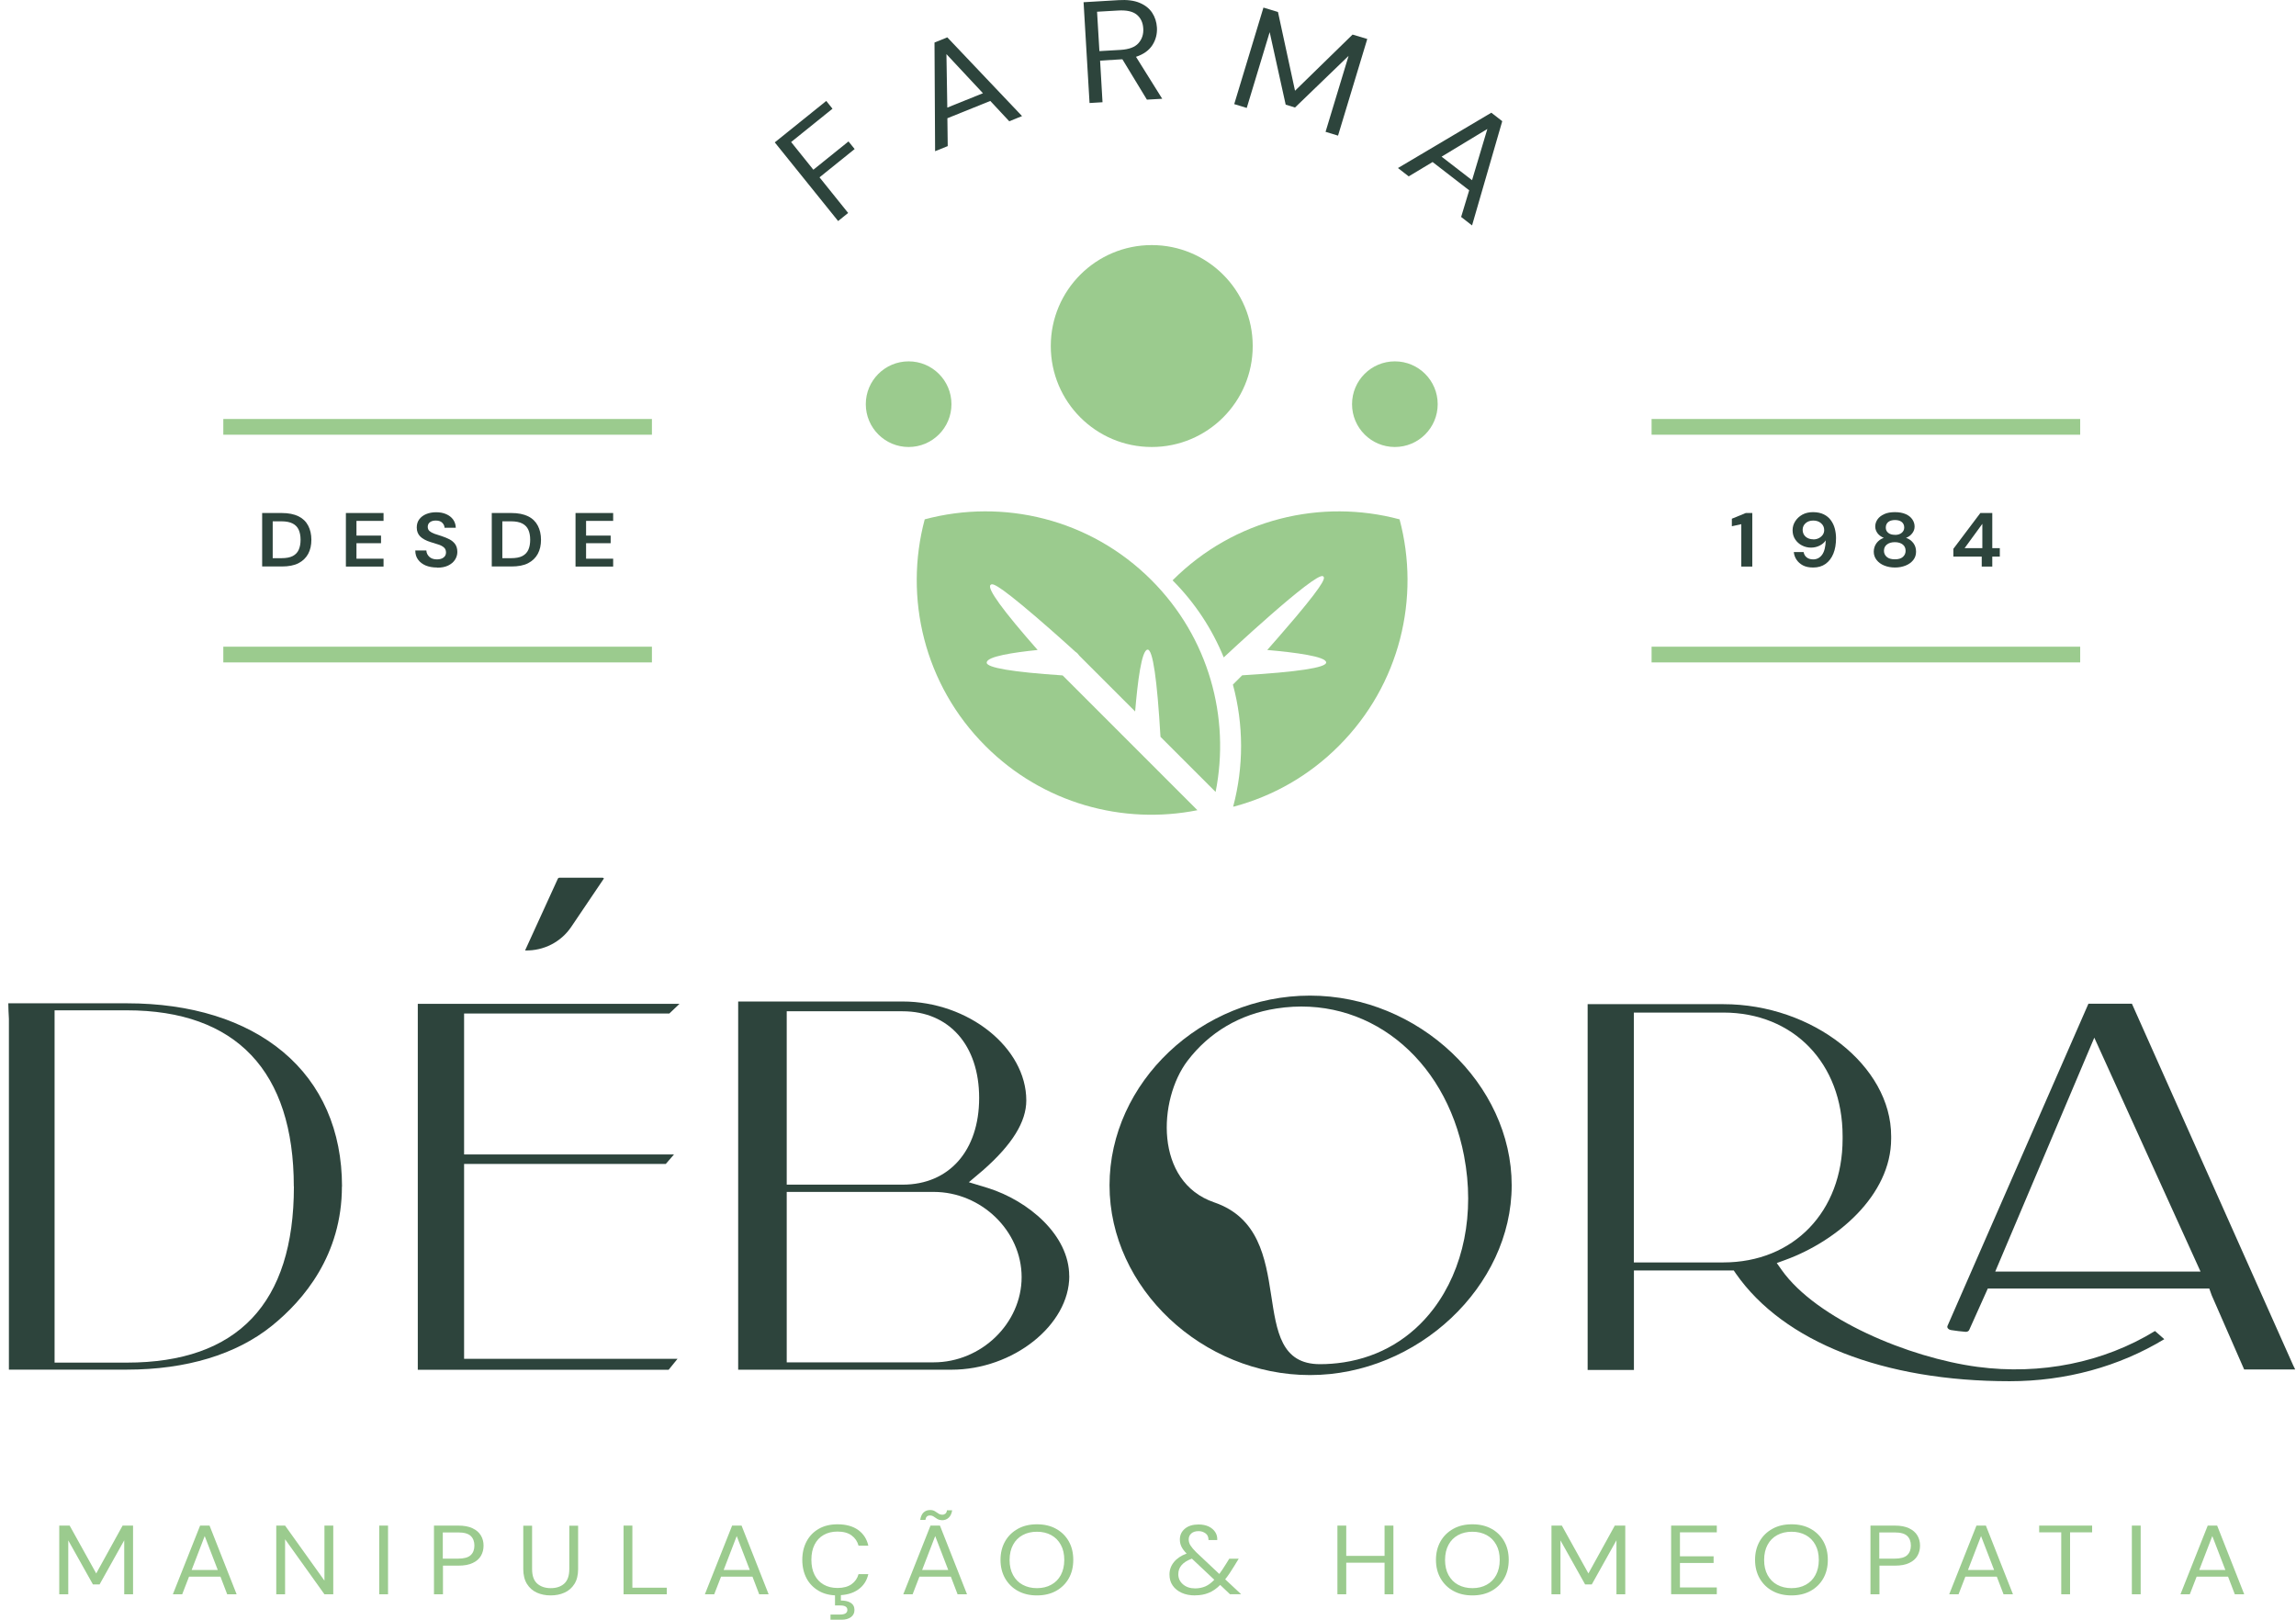 <svg xmlns="http://www.w3.org/2000/svg" width="146" height="103" viewBox="0 0 146 103" fill="none"><path d="M3.768 101.382V97.014H4.429L6.118 100.057L7.796 97.014H8.461V101.382H7.9V97.949L6.332 100.755H5.909L4.341 97.955V101.382H3.779H3.768Z" fill="#9BCB8E"></path><path d="M10.992 101.382L12.725 97.014H13.325L15.047 101.382H14.447L14.018 100.26H12.021L11.586 101.382H10.998H10.992ZM12.186 99.837H13.848L13.017 97.68L12.186 99.837Z" fill="#9BCB8E"></path><path d="M17.567 101.382V97.014H18.128L20.631 100.513V97.014H21.192V101.382H20.631L18.128 97.883V101.382H17.567Z" fill="#9BCB8E"></path><path d="M24.114 101.382V97.014H24.675V101.382H24.114Z" fill="#9BCB8E"></path><path d="M27.596 101.382V97.014H29.142C29.511 97.014 29.808 97.069 30.05 97.185C30.292 97.3 30.463 97.449 30.578 97.641C30.694 97.834 30.749 98.048 30.749 98.29C30.749 98.533 30.694 98.742 30.584 98.934C30.474 99.127 30.298 99.281 30.061 99.391C29.824 99.506 29.522 99.561 29.148 99.561H28.168V101.382H27.607H27.596ZM28.157 99.116H29.126C29.5 99.116 29.769 99.044 29.929 98.896C30.088 98.747 30.166 98.544 30.166 98.285C30.166 98.026 30.088 97.817 29.929 97.669C29.769 97.52 29.505 97.449 29.126 97.449H28.157V99.116Z" fill="#9BCB8E"></path><path d="M35.013 101.454C34.688 101.454 34.396 101.393 34.138 101.278C33.874 101.157 33.665 100.975 33.511 100.728C33.356 100.48 33.274 100.161 33.274 99.776V97.02H33.835V99.781C33.835 100.205 33.945 100.513 34.165 100.706C34.385 100.898 34.671 100.992 35.024 100.992C35.376 100.992 35.662 100.898 35.876 100.706C36.091 100.513 36.201 100.205 36.201 99.781V97.02H36.762V99.776C36.762 100.161 36.685 100.48 36.526 100.728C36.371 100.975 36.157 101.162 35.893 101.278C35.629 101.399 35.332 101.454 35.007 101.454H35.013Z" fill="#9BCB8E"></path><path d="M39.651 101.382V97.014H40.212V100.964H42.401V101.382H39.651Z" fill="#9BCB8E"></path><path d="M44.822 101.382L46.555 97.014H47.155L48.877 101.382H48.277L47.848 100.26H45.851L45.416 101.382H44.828H44.822ZM46.016 99.837H47.678L46.847 97.68L46.016 99.837Z" fill="#9BCB8E"></path><path d="M53.256 101.454C52.794 101.454 52.398 101.36 52.068 101.168C51.738 100.975 51.474 100.717 51.292 100.376C51.111 100.035 51.017 99.644 51.017 99.193C51.017 98.742 51.111 98.357 51.292 98.015C51.474 97.674 51.732 97.41 52.068 97.218C52.403 97.025 52.8 96.932 53.256 96.932C53.795 96.932 54.23 97.053 54.566 97.289C54.901 97.531 55.121 97.861 55.215 98.29H54.593C54.522 98.021 54.373 97.801 54.153 97.641C53.933 97.476 53.63 97.394 53.256 97.394C52.921 97.394 52.629 97.465 52.376 97.608C52.123 97.751 51.93 97.96 51.798 98.225C51.661 98.494 51.595 98.813 51.595 99.187C51.595 99.561 51.661 99.88 51.798 100.15C51.936 100.42 52.128 100.623 52.376 100.766C52.623 100.909 52.921 100.981 53.256 100.981C53.63 100.981 53.933 100.898 54.153 100.739C54.373 100.579 54.522 100.365 54.593 100.101H55.215C55.121 100.519 54.907 100.849 54.566 101.085C54.23 101.322 53.79 101.443 53.256 101.443V101.454ZM52.811 103V102.67H53.427C53.729 102.67 53.883 102.571 53.883 102.373C53.883 102.186 53.729 102.092 53.427 102.092H53.097V101.344H53.471V101.779C53.724 101.779 53.933 101.823 54.093 101.922C54.252 102.021 54.334 102.175 54.334 102.378C54.334 102.582 54.258 102.725 54.109 102.835C53.96 102.945 53.762 103 53.526 103H52.805H52.811Z" fill="#9BCB8E"></path><path d="M57.438 101.383L59.17 97.014H59.77L61.492 101.383H60.892L60.463 100.26H58.466L58.032 101.383H57.443H57.438ZM59.902 96.668C59.781 96.668 59.682 96.64 59.6 96.591C59.517 96.541 59.446 96.492 59.374 96.442C59.303 96.392 59.225 96.371 59.127 96.371C58.967 96.371 58.873 96.464 58.846 96.651H58.516C58.549 96.436 58.62 96.282 58.73 96.178C58.84 96.073 58.983 96.024 59.154 96.024C59.27 96.024 59.369 96.051 59.451 96.101C59.534 96.15 59.605 96.2 59.677 96.249C59.748 96.299 59.831 96.321 59.93 96.321C60.001 96.321 60.062 96.299 60.117 96.255C60.172 96.211 60.205 96.139 60.216 96.04H60.546C60.518 96.244 60.447 96.398 60.331 96.508C60.216 96.618 60.073 96.673 59.902 96.673V96.668ZM58.637 99.837H60.298L59.468 97.68L58.637 99.837Z" fill="#9BCB8E"></path><path d="M65.938 101.454C65.475 101.454 65.074 101.36 64.727 101.168C64.381 100.981 64.111 100.711 63.913 100.37C63.72 100.029 63.621 99.638 63.621 99.193C63.621 98.747 63.72 98.357 63.913 98.015C64.106 97.674 64.381 97.41 64.727 97.218C65.074 97.025 65.475 96.932 65.938 96.932C66.4 96.932 66.807 97.025 67.153 97.218C67.5 97.41 67.77 97.674 67.962 98.015C68.155 98.357 68.248 98.747 68.248 99.193C68.248 99.638 68.155 100.029 67.962 100.37C67.77 100.711 67.5 100.975 67.153 101.168C66.807 101.36 66.4 101.454 65.938 101.454ZM65.938 100.992C66.284 100.992 66.587 100.92 66.845 100.777C67.109 100.634 67.313 100.425 67.456 100.161C67.599 99.891 67.676 99.572 67.676 99.198C67.676 98.824 67.605 98.505 67.456 98.236C67.313 97.971 67.109 97.762 66.845 97.619C66.581 97.476 66.279 97.405 65.938 97.405C65.597 97.405 65.288 97.476 65.03 97.619C64.766 97.762 64.562 97.966 64.419 98.236C64.276 98.5 64.199 98.824 64.199 99.198C64.199 99.572 64.271 99.891 64.419 100.161C64.568 100.431 64.766 100.634 65.03 100.777C65.294 100.92 65.597 100.992 65.938 100.992Z" fill="#9BCB8E"></path><path d="M75.989 101.454C75.665 101.454 75.384 101.399 75.142 101.289C74.9 101.179 74.707 101.025 74.57 100.827C74.432 100.629 74.366 100.398 74.366 100.123C74.366 99.826 74.46 99.567 74.647 99.336C74.834 99.105 75.103 98.923 75.456 98.791C75.302 98.637 75.192 98.489 75.126 98.351C75.059 98.213 75.026 98.059 75.026 97.9C75.026 97.619 75.131 97.394 75.346 97.212C75.56 97.031 75.852 96.943 76.22 96.943C76.462 96.943 76.671 96.987 76.853 97.069C77.035 97.157 77.172 97.273 77.271 97.421C77.37 97.57 77.414 97.74 77.403 97.933H76.847C76.847 97.746 76.793 97.603 76.66 97.509C76.534 97.416 76.385 97.366 76.22 97.366C76.017 97.366 75.863 97.416 75.753 97.515C75.643 97.614 75.588 97.74 75.588 97.894C75.588 98.026 75.626 98.159 75.703 98.279C75.78 98.401 75.901 98.544 76.055 98.698L77.535 100.09C77.667 99.913 77.805 99.704 77.959 99.457L78.168 99.121H78.768L78.471 99.605C78.272 99.936 78.085 100.211 77.909 100.431L78.922 101.377H78.212L77.59 100.788C77.354 101.025 77.106 101.195 76.853 101.294C76.6 101.399 76.314 101.449 76 101.449L75.989 101.454ZM74.927 100.106C74.927 100.365 75.026 100.579 75.225 100.75C75.423 100.92 75.676 101.008 75.995 101.008C76.231 101.008 76.446 100.964 76.644 100.882C76.837 100.799 77.029 100.656 77.216 100.458L75.791 99.116C75.494 99.226 75.279 99.363 75.136 99.528C74.993 99.694 74.927 99.886 74.927 100.112V100.106Z" fill="#9BCB8E"></path><path d="M85.045 101.382V97.014H85.606V98.94H88.043V97.014H88.605V101.382H88.043V99.374H85.606V101.382H85.045Z" fill="#9BCB8E"></path><path d="M93.628 101.454C93.165 101.454 92.764 101.36 92.417 101.168C92.071 100.981 91.801 100.711 91.603 100.37C91.41 100.029 91.311 99.638 91.311 99.193C91.311 98.747 91.41 98.357 91.603 98.015C91.796 97.674 92.071 97.41 92.417 97.218C92.764 97.025 93.165 96.932 93.628 96.932C94.09 96.932 94.497 97.025 94.844 97.218C95.19 97.41 95.46 97.674 95.652 98.015C95.845 98.357 95.938 98.747 95.938 99.193C95.938 99.638 95.845 100.029 95.652 100.37C95.46 100.711 95.19 100.975 94.844 101.168C94.497 101.36 94.09 101.454 93.628 101.454ZM93.628 100.992C93.974 100.992 94.277 100.92 94.535 100.777C94.799 100.634 95.003 100.425 95.146 100.161C95.289 99.891 95.366 99.572 95.366 99.198C95.366 98.824 95.295 98.505 95.146 98.236C95.003 97.971 94.799 97.762 94.535 97.619C94.271 97.476 93.969 97.405 93.628 97.405C93.287 97.405 92.978 97.476 92.72 97.619C92.456 97.762 92.252 97.966 92.109 98.236C91.966 98.5 91.889 98.824 91.889 99.198C91.889 99.572 91.961 99.891 92.109 100.161C92.258 100.431 92.456 100.634 92.72 100.777C92.984 100.92 93.287 100.992 93.628 100.992Z" fill="#9BCB8E"></path><path d="M98.656 101.382V97.014H99.316L101.005 100.057L102.683 97.014H103.349V101.382H102.788V97.949L101.22 100.755H100.796L99.228 97.955V101.382H98.667H98.656Z" fill="#9BCB8E"></path><path d="M106.265 101.382V97.014H109.17V97.443H106.826V98.967H108.966V99.391H106.826V100.948H109.17V101.377H106.265V101.382Z" fill="#9BCB8E"></path><path d="M113.918 101.454C113.456 101.454 113.054 101.36 112.708 101.168C112.361 100.981 112.091 100.711 111.893 100.37C111.701 100.029 111.602 99.638 111.602 99.193C111.602 98.747 111.701 98.357 111.893 98.015C112.086 97.674 112.361 97.41 112.708 97.218C113.054 97.025 113.456 96.932 113.918 96.932C114.38 96.932 114.787 97.025 115.134 97.218C115.48 97.41 115.75 97.674 115.943 98.015C116.135 98.357 116.229 98.747 116.229 99.193C116.229 99.638 116.135 100.029 115.943 100.37C115.75 100.711 115.48 100.975 115.134 101.168C114.787 101.36 114.38 101.454 113.918 101.454ZM113.918 100.992C114.265 100.992 114.567 100.92 114.826 100.777C115.09 100.634 115.293 100.425 115.436 100.161C115.579 99.891 115.656 99.572 115.656 99.198C115.656 98.824 115.585 98.505 115.436 98.236C115.293 97.971 115.09 97.762 114.826 97.619C114.562 97.476 114.259 97.405 113.918 97.405C113.577 97.405 113.269 97.476 113.01 97.619C112.746 97.762 112.543 97.966 112.399 98.236C112.256 98.5 112.179 98.824 112.179 99.198C112.179 99.572 112.251 99.891 112.399 100.161C112.548 100.431 112.746 100.634 113.01 100.777C113.274 100.92 113.577 100.992 113.918 100.992Z" fill="#9BCB8E"></path><path d="M118.941 101.382V97.014H120.487C120.856 97.014 121.153 97.069 121.395 97.185C121.637 97.3 121.807 97.449 121.923 97.641C122.038 97.834 122.093 98.048 122.093 98.29C122.093 98.533 122.038 98.742 121.928 98.934C121.818 99.127 121.642 99.281 121.406 99.391C121.169 99.506 120.867 99.561 120.492 99.561H119.513V101.382H118.952H118.941ZM119.502 99.116H120.47C120.845 99.116 121.114 99.044 121.274 98.896C121.433 98.747 121.51 98.544 121.51 98.285C121.51 98.026 121.433 97.817 121.274 97.669C121.114 97.52 120.85 97.449 120.47 97.449H119.502V99.116Z" fill="#9BCB8E"></path><path d="M123.948 101.382L125.681 97.014H126.28L128.002 101.382H127.403L126.974 100.26H124.976L124.542 101.382H123.953H123.948ZM125.141 99.837H126.803L125.972 97.68L125.141 99.837Z" fill="#9BCB8E"></path><path d="M131.072 101.382V97.443H129.669V97.014H133.036V97.443H131.633V101.382H131.072Z" fill="#9BCB8E"></path><path d="M135.562 101.382V97.014H136.123V101.382H135.562Z" fill="#9BCB8E"></path><path d="M138.654 101.382L140.387 97.014H140.986L142.708 101.382H142.109L141.68 100.26H139.682L139.248 101.382H138.659H138.654ZM139.847 99.837H141.509L140.678 97.68L139.847 99.837Z" fill="#9BCB8E"></path><path d="M21.742 75.449C21.742 79.8 19.322 82.667 17.292 84.306C15.03 86.133 11.839 87.096 8.071 87.096H0.566V64.786C0.544 64.456 0.533 64.071 0.528 63.801H8.071C12.148 63.801 15.581 64.869 18.001 66.893C20.455 68.946 21.748 71.906 21.748 75.449H21.742ZM18.683 75.449C18.683 68.12 15.014 64.247 8.065 64.247H3.471V86.65H8.071C15.113 86.65 18.689 82.881 18.689 75.449H18.683Z" fill="#2D443C"></path><path d="M29.505 86.408H43.084L42.517 87.107H26.567V63.834H43.21L42.561 64.451H29.511V73.413H42.858L42.335 74.018H29.511V86.408H29.505ZM33.406 60.44H33.389L35.48 55.862C35.491 55.846 35.53 55.813 35.59 55.813H38.292C38.369 55.813 38.402 55.852 38.396 55.873L36.322 58.944C35.673 59.906 34.572 60.468 33.406 60.44Z" fill="#2D443C"></path><path d="M67.995 81.148C67.995 84.262 64.425 87.101 60.502 87.101H46.94V63.686H57.394C61.586 63.686 65.261 66.629 65.261 69.98C65.261 71.333 64.37 72.775 62.538 74.392L61.608 75.179L62.824 75.548C65.393 76.356 67.99 78.54 67.99 81.143L67.995 81.148ZM64.964 81.214C64.964 78.276 62.4 75.795 59.369 75.795H50.027V86.633H59.369C62.4 86.633 64.964 84.152 64.964 81.214ZM57.394 64.308H50.027V75.333H57.399C60.353 75.333 62.263 73.171 62.263 69.82C62.263 66.47 60.353 64.308 57.394 64.308Z" fill="#2D443C"></path><path d="M96.126 75.377C96.126 81.808 90.134 87.442 83.301 87.442C76.468 87.442 70.554 81.919 70.554 75.377C70.554 68.835 76.391 63.312 83.301 63.312C90.211 63.312 96.126 68.946 96.126 75.372V75.377ZM93.1 73.512C91.895 67.191 86.872 63.24 81.161 64.132C78.845 64.489 76.891 65.645 75.511 67.46C73.645 69.919 73.387 75.151 77.211 76.461C82.844 78.386 78.977 86.749 83.939 86.749C84.434 86.749 84.935 86.711 85.447 86.633C87.763 86.276 89.733 85.099 91.152 83.234C93.083 80.686 93.793 77.149 93.1 73.517V73.512Z" fill="#2D443C"></path><path d="M137.036 84.642L137.625 85.159C134.731 86.909 131.347 87.833 127.793 87.833C119.766 87.833 113.423 85.341 110.386 80.994L110.248 80.791H103.899V87.118H100.956V64.819V63.856H109.583C115.266 63.856 120.256 67.779 120.256 72.247V72.406C120.256 76.032 116.768 78.942 113.527 80.12L112.983 80.318L113.302 80.769C115.513 83.877 121.367 86.337 125.747 86.92C129.757 87.453 133.763 86.644 137.031 84.642H137.036ZM117.169 72.417V72.247C117.169 67.62 114.05 64.39 109.583 64.39H103.894V80.279H109.583C114.05 80.279 117.169 77.05 117.169 72.423V72.417ZM145.943 87.085H142.703L140.64 82.37L140.486 81.941H126.401L125.218 84.576C125.191 84.642 125.092 84.708 124.976 84.691C124.69 84.669 124.388 84.631 124.069 84.581C123.97 84.565 123.887 84.515 123.849 84.449C123.81 84.383 123.832 84.334 123.838 84.317L132.8 63.829H135.567L145.822 86.826L145.949 87.085H145.943ZM139.93 80.862L133.174 65.986L126.874 80.862H139.93Z" fill="#2D443C"></path><path d="M53.295 14.055L49.267 9.054L52.541 6.419L52.937 6.914L50.307 9.032L51.721 10.793L53.955 8.994L54.346 9.478L52.112 11.277L53.933 13.543L53.289 14.061L53.295 14.055Z" fill="#2D443C"></path><path d="M59.462 9.61L59.424 2.705L60.238 2.375L64.991 7.382L64.177 7.712L62.972 6.419L60.243 7.519L60.265 9.291L59.462 9.615V9.61ZM60.238 6.842L62.505 5.929L60.183 3.442L60.238 6.842Z" fill="#2D443C"></path><path d="M69.283 6.551L68.903 0.141L71.131 0.009C71.67 -0.024 72.116 0.031 72.468 0.18C72.82 0.328 73.084 0.537 73.266 0.812C73.447 1.088 73.546 1.401 73.568 1.753C73.59 2.155 73.497 2.529 73.282 2.865C73.068 3.2 72.721 3.453 72.237 3.613L73.904 6.281L72.93 6.336L71.373 3.772H71.313L69.954 3.855L70.108 6.501L69.283 6.551ZM69.915 3.25L71.252 3.173C71.786 3.14 72.165 3.002 72.391 2.749C72.617 2.496 72.721 2.182 72.699 1.814C72.677 1.434 72.54 1.143 72.287 0.934C72.034 0.724 71.637 0.636 71.093 0.669L69.761 0.746L69.91 3.255L69.915 3.25Z" fill="#2D443C"></path><path d="M78.481 6.628L80.341 0.482L81.265 0.763L82.349 5.77L86.008 2.199L86.943 2.479L85.084 8.625L84.291 8.383L85.755 3.552L82.349 6.837L81.755 6.655L80.737 2.045L79.279 6.864L78.487 6.622L78.481 6.628Z" fill="#2D443C"></path><path d="M88.891 10.688L94.832 7.167L95.526 7.706L93.606 14.336L92.912 13.796L93.424 12.102L91.097 10.303L89.578 11.216L88.891 10.682V10.688ZM91.669 9.962L93.606 11.458L94.579 8.201L91.669 9.962Z" fill="#2D443C"></path><path d="M16.67 36.029V32.623H17.919C18.348 32.623 18.7 32.695 18.981 32.832C19.261 32.97 19.465 33.173 19.597 33.427C19.729 33.68 19.8 33.982 19.8 34.323C19.8 34.664 19.734 34.967 19.597 35.22C19.459 35.473 19.256 35.671 18.981 35.814C18.706 35.957 18.348 36.023 17.919 36.023H16.67V36.029ZM17.341 35.495H17.891C18.199 35.495 18.441 35.451 18.617 35.358C18.794 35.264 18.92 35.132 18.997 34.956C19.074 34.78 19.113 34.571 19.113 34.323C19.113 34.076 19.074 33.872 18.997 33.696C18.92 33.52 18.794 33.388 18.617 33.294C18.441 33.201 18.199 33.151 17.891 33.151H17.341V35.49V35.495Z" fill="#2D443C"></path><path d="M21.995 36.029V32.623H24.389V33.124H22.667V34.059H24.229V34.543H22.667V35.528H24.389V36.029H21.995Z" fill="#2D443C"></path><path d="M27.783 36.089C27.514 36.089 27.277 36.045 27.074 35.963C26.87 35.875 26.705 35.754 26.589 35.594C26.468 35.435 26.408 35.237 26.408 35.006H27.112C27.118 35.165 27.184 35.297 27.299 35.407C27.415 35.517 27.58 35.572 27.783 35.572C27.959 35.572 28.102 35.534 28.207 35.451C28.311 35.374 28.361 35.264 28.361 35.132C28.361 35 28.317 34.885 28.223 34.807C28.13 34.73 28.009 34.664 27.855 34.62C27.701 34.571 27.536 34.521 27.365 34.466C27.085 34.378 26.864 34.257 26.721 34.114C26.578 33.971 26.501 33.784 26.501 33.548C26.501 33.344 26.551 33.173 26.655 33.03C26.76 32.887 26.909 32.772 27.09 32.695C27.277 32.618 27.486 32.574 27.728 32.574C27.97 32.574 28.185 32.612 28.372 32.695C28.559 32.777 28.702 32.887 28.812 33.036C28.917 33.184 28.977 33.355 28.983 33.559H28.267C28.267 33.438 28.212 33.333 28.119 33.239C28.025 33.146 27.888 33.102 27.717 33.102C27.569 33.102 27.448 33.13 27.349 33.201C27.25 33.273 27.2 33.372 27.2 33.504C27.2 33.619 27.239 33.707 27.316 33.773C27.393 33.839 27.497 33.894 27.629 33.944C27.761 33.988 27.915 34.037 28.086 34.092C28.267 34.153 28.433 34.219 28.581 34.296C28.73 34.373 28.851 34.477 28.944 34.604C29.032 34.73 29.082 34.895 29.082 35.099C29.082 35.275 29.032 35.44 28.933 35.594C28.834 35.748 28.691 35.869 28.498 35.963C28.306 36.056 28.069 36.1 27.794 36.1L27.783 36.089Z" fill="#2D443C"></path><path d="M31.271 36.029V32.623H32.52C32.949 32.623 33.301 32.695 33.582 32.832C33.863 32.97 34.066 33.173 34.198 33.427C34.33 33.68 34.402 33.982 34.402 34.323C34.402 34.664 34.336 34.967 34.198 35.22C34.061 35.473 33.857 35.671 33.582 35.814C33.307 35.957 32.949 36.023 32.52 36.023H31.271V36.029ZM31.943 35.495H32.493C32.801 35.495 33.043 35.451 33.219 35.358C33.395 35.264 33.522 35.132 33.599 34.956C33.676 34.78 33.714 34.571 33.714 34.323C33.714 34.076 33.676 33.872 33.599 33.696C33.522 33.52 33.395 33.388 33.219 33.294C33.043 33.201 32.801 33.151 32.493 33.151H31.943V35.49V35.495Z" fill="#2D443C"></path><path d="M36.597 36.029V32.623H38.99V33.124H37.268V34.059H38.831V34.543H37.268V35.528H38.99V36.029H36.597Z" fill="#2D443C"></path><path d="M14.2 27.144H41.455" stroke="#9BCB8E" stroke-miterlimit="10"></path><path d="M14.2 41.624H41.455" stroke="#9BCB8E" stroke-miterlimit="10"></path><path d="M110.727 36.029V33.333L110.127 33.465V32.986L111.013 32.623H111.426V36.029H110.727Z" fill="#2D443C"></path><path d="M115.288 36.089C115.035 36.089 114.82 36.045 114.644 35.952C114.468 35.858 114.336 35.737 114.237 35.589C114.138 35.44 114.083 35.281 114.066 35.105H114.688C114.716 35.253 114.782 35.369 114.892 35.451C115.002 35.534 115.134 35.572 115.299 35.572C115.53 35.572 115.723 35.473 115.866 35.275C116.009 35.077 116.086 34.769 116.097 34.362C116.014 34.494 115.888 34.604 115.717 34.692C115.546 34.78 115.359 34.824 115.161 34.824C114.963 34.824 114.771 34.78 114.589 34.687C114.413 34.599 114.265 34.466 114.155 34.301C114.044 34.136 113.989 33.944 113.989 33.718C113.989 33.515 114.044 33.322 114.155 33.151C114.265 32.975 114.413 32.838 114.606 32.728C114.798 32.623 115.024 32.568 115.282 32.568C115.557 32.568 115.789 32.618 115.976 32.711C116.163 32.805 116.317 32.931 116.427 33.091C116.542 33.251 116.625 33.427 116.674 33.619C116.724 33.812 116.751 34.015 116.751 34.219C116.751 34.599 116.696 34.929 116.581 35.209C116.465 35.49 116.3 35.704 116.086 35.858C115.871 36.012 115.607 36.089 115.304 36.089H115.288ZM115.31 34.301C115.436 34.301 115.557 34.274 115.662 34.219C115.767 34.164 115.849 34.092 115.91 34.004C115.97 33.916 115.998 33.817 115.998 33.707C115.998 33.531 115.932 33.388 115.8 33.273C115.667 33.157 115.502 33.102 115.304 33.102C115.106 33.102 114.947 33.157 114.82 33.267C114.694 33.377 114.628 33.52 114.628 33.691C114.628 33.872 114.694 34.021 114.82 34.131C114.947 34.241 115.112 34.296 115.31 34.296V34.301Z" fill="#2D443C"></path><path d="M120.498 36.089C120.245 36.089 120.019 36.045 119.816 35.963C119.612 35.88 119.453 35.765 119.332 35.611C119.211 35.457 119.15 35.281 119.15 35.083C119.15 34.885 119.211 34.692 119.326 34.538C119.442 34.384 119.596 34.268 119.788 34.202C119.623 34.136 119.486 34.037 119.392 33.911C119.299 33.784 119.244 33.641 119.244 33.482C119.244 33.322 119.293 33.168 119.387 33.031C119.48 32.893 119.623 32.783 119.81 32.695C119.997 32.607 120.228 32.568 120.498 32.568C120.768 32.568 120.999 32.612 121.186 32.695C121.373 32.777 121.51 32.893 121.604 33.031C121.697 33.168 121.747 33.317 121.747 33.482C121.747 33.647 121.697 33.779 121.598 33.911C121.499 34.043 121.367 34.142 121.202 34.202C121.4 34.268 121.554 34.384 121.67 34.538C121.785 34.692 121.84 34.873 121.84 35.083C121.84 35.292 121.78 35.462 121.664 35.611C121.543 35.765 121.384 35.88 121.18 35.963C120.977 36.045 120.751 36.089 120.503 36.089H120.498ZM120.498 35.567C120.724 35.567 120.889 35.517 121.004 35.413C121.12 35.308 121.175 35.182 121.175 35.028C121.175 34.857 121.114 34.719 120.993 34.626C120.872 34.532 120.707 34.477 120.492 34.477C120.278 34.477 120.113 34.527 119.986 34.626C119.86 34.725 119.799 34.857 119.799 35.028C119.799 35.182 119.86 35.314 119.975 35.413C120.091 35.517 120.261 35.567 120.492 35.567H120.498ZM120.498 34.015C120.68 34.015 120.823 33.971 120.927 33.883C121.032 33.795 121.087 33.685 121.087 33.548C121.087 33.399 121.037 33.283 120.933 33.196C120.828 33.113 120.685 33.069 120.503 33.069C120.322 33.069 120.168 33.113 120.069 33.196C119.97 33.278 119.915 33.399 119.915 33.548C119.915 33.685 119.964 33.801 120.069 33.883C120.173 33.971 120.316 34.01 120.498 34.01V34.015Z" fill="#2D443C"></path><path d="M126.016 36.029V35.396H124.212V34.901L125.928 32.623H126.687V34.857H127.166V35.396H126.687V36.029H126.016ZM124.927 34.857H126.055V33.311L124.927 34.857Z" fill="#2D443C"></path><path d="M105.022 27.144H132.277" stroke="#9BCB8E" stroke-miterlimit="10"></path><path d="M105.022 41.624H132.277" stroke="#9BCB8E" stroke-miterlimit="10"></path><path d="M73.238 28.425C76.784 28.425 79.659 25.551 79.659 22.005C79.659 18.459 76.784 15.585 73.238 15.585C69.692 15.585 66.818 18.459 66.818 22.005C66.818 25.551 69.692 28.425 73.238 28.425Z" fill="#9BCB8E"></path><path d="M88.698 28.425C90.202 28.425 91.421 27.206 91.421 25.702C91.421 24.198 90.202 22.979 88.698 22.979C87.194 22.979 85.975 24.198 85.975 25.702C85.975 27.206 87.194 28.425 88.698 28.425Z" fill="#9BCB8E"></path><path d="M57.779 28.425C59.283 28.425 60.502 27.206 60.502 25.702C60.502 24.198 59.283 22.979 57.779 22.979C56.275 22.979 55.055 24.198 55.055 25.702C55.055 27.206 56.275 28.425 57.779 28.425Z" fill="#9BCB8E"></path><path d="M88.995 33.025C84.016 31.694 78.487 32.986 74.581 36.887L74.564 36.904C76.006 38.351 77.09 40.023 77.816 41.806C77.816 41.806 83.681 36.315 84.132 36.645C84.247 36.733 84.374 36.887 82.393 39.242C81.656 40.117 80.891 40.98 80.583 41.333C82.338 41.487 84.33 41.74 84.33 42.13C84.33 42.455 82.531 42.73 78.988 42.944L78.399 43.533C79.087 46.075 79.092 48.754 78.415 51.296C78.443 51.296 78.476 51.285 78.487 51.285C80.924 50.63 83.224 49.349 85.133 47.434C89.039 43.528 90.327 37.998 88.995 33.019V33.025Z" fill="#9BCB8E"></path><path d="M62.747 42.13C62.747 41.745 64.458 41.487 65.982 41.333C63.764 38.813 62.758 37.426 62.983 37.201C63.088 37.102 63.225 36.959 65.861 39.214C67.126 40.298 68.375 41.437 68.386 41.448C68.479 41.503 68.567 41.597 68.639 41.701L72.182 45.244C72.336 43.396 72.589 41.31 72.98 41.31C73.304 41.31 73.579 43.176 73.794 46.856L77.299 50.361C78.239 45.635 76.875 40.546 73.216 36.887C69.31 32.981 63.781 31.694 58.802 33.025C57.471 38.004 58.758 43.533 62.664 47.439C66.328 51.104 71.417 52.462 76.143 51.522L67.572 42.95C64.37 42.736 62.741 42.46 62.741 42.136L62.747 42.13Z" fill="#9BCB8E"></path></svg>